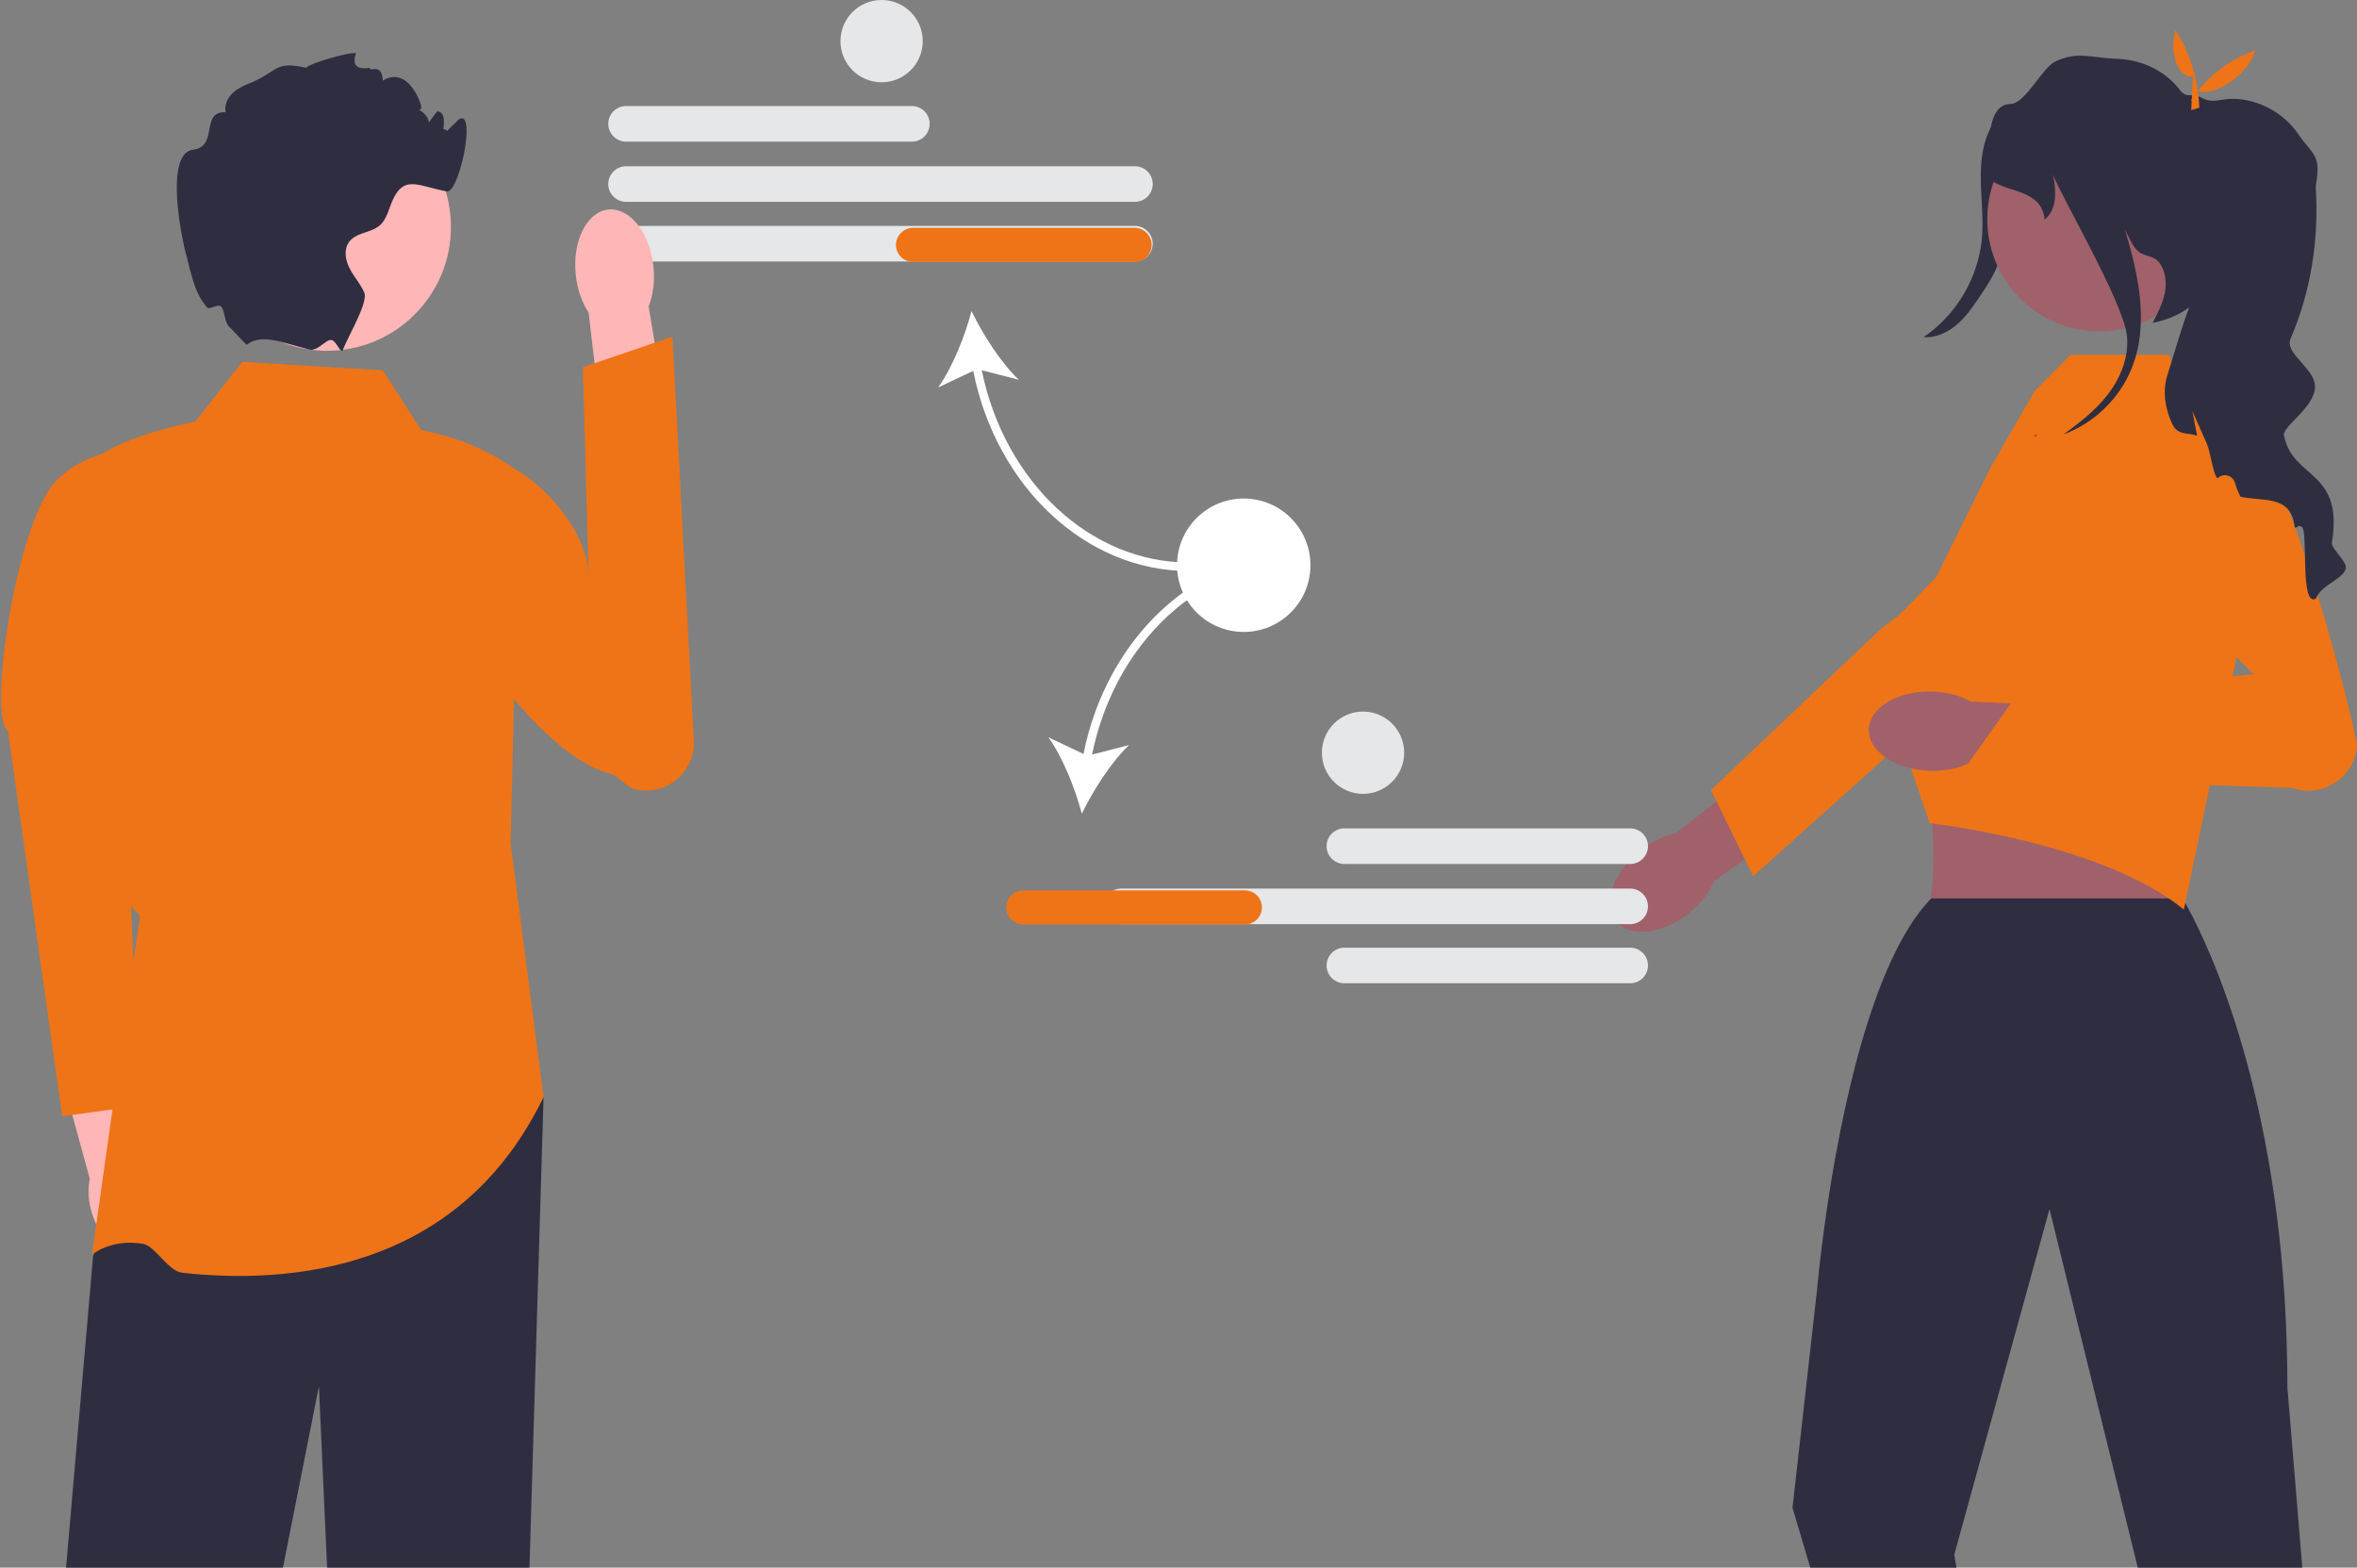 <svg xmlns="http://www.w3.org/2000/svg" width="824" height="548" fill="none"><rect width="100%" height="100%" fill="#808080" stroke="none"/><g clip-path="url(#a)"><path fill="#E6E7E8" d="M318.79 49.508h-99.92a6.224 6.224 0 0 1-6.217-6.216 6.224 6.224 0 0 1 6.217-6.217h99.92a6.224 6.224 0 0 1 6.217 6.217 6.224 6.224 0 0 1-6.217 6.216M396.768 70.55H218.87a6.224 6.224 0 0 1-6.217-6.217 6.224 6.224 0 0 1 6.217-6.217h177.898a6.224 6.224 0 0 1 6.217 6.217 6.224 6.224 0 0 1-6.217 6.217M396.768 91.402H218.87a6.224 6.224 0 0 1-6.217-6.216 6.224 6.224 0 0 1 6.217-6.217h177.898a6.224 6.224 0 0 1 6.217 6.217 6.224 6.224 0 0 1-6.217 6.216"/><path fill="#fff" d="M415.61 199.614v-2.979c-34.384 0-64.411-28.088-72.394-67.212l12.956 3.333c-6.266-5.937-12.597-15.876-16.524-23.998-2.319 8.719-6.652 19.678-11.679 26.694l12.258-5.806c8.151 40.704 39.468 69.968 75.383 69.968"/><path fill="#EE7417" d="M402.605 85.614a5.964 5.964 0 0 1-5.957 5.957h-77.452a5.965 5.965 0 0 1-5.958-5.957 5.965 5.965 0 0 1 5.958-5.958h77.452a5.964 5.964 0 0 1 5.957 5.958"/><path fill="#FFB6B6" d="M53.852 417.489c-1.18-4.105-3.198-7.607-5.602-10.105l-8.734-39.813-19.036 4.663 10.909 39.884c-.718 3.375-.574 7.404.605 11.509 2.693 9.379 9.77 15.609 15.806 13.914s8.746-10.673 6.052-20.052"/><path fill="#EE7417" d="M51.218 156.327s-20.561-.709-32.477 12.696c-13.652 16.676-22.983 82.02-15.978 86.42l18.98 134.773 27.064-3.719-6.946-161.708z"/><path fill="#2F2E41" d="m190.028 383.504-4.927 164.491h-70.749l-2.859-63.406-12.571 63.406H23.094l9.458-108.998 9.77-22.923 6.614-15.535z"/><path fill="#EE7417" d="m133.834 129.459-49.152-2.979-16.384 20.852c-14.15 3.03-26.93 6.942-35.747 13.406 2.11 62.446-2.524 143.645 16.384 159.371l-16.79 118.505s6.771-5.801 18.082-3.753c3.908.707 8.624 9.51 13.426 10.043 36.893 4.099 96.721-.116 126.374-61.4l-11.509-88.716 2.979-129.582c-9.313-7.361-20.891-12.145-34.258-14.895z"/><path fill="#FFB6B6" d="M228.46 93.208c.533 5.163-.144 10.02-1.703 13.913l8.187 48.872-23.369 3.216-5.789-49.922c-2.323-3.493-3.978-8.108-4.511-13.272-1.219-11.797 3.879-21.988 11.386-22.764s14.581 8.16 15.799 19.956"/><path fill="#EE7417" d="M150.765 168.94c-2.447 3.61-1.765 7.668-2.349 12.543-2.48 20.698 37.183 81.861 64.627 88.903 3.602.924 5.653 4.809 9.288 5.59 10.768 2.314 20.794-6.233 20.213-17.231l-7.455-141.063-31.319 10.682 2.005 73.237c-.2-15.172-14.132-30.621-24.685-37.046 0 0-21.375-8.821-30.325 4.385"/><path fill="#FFB6B6" d="M114.358 122.626c23.912 0 43.295-19.384 43.295-43.295s-19.383-43.295-43.295-43.295c-23.91 0-43.294 19.383-43.294 43.295 0 23.911 19.383 43.295 43.294 43.295"/><path fill="#2F2E41" d="M154.686 47.54c-.372.089 5.7-5.83 5.958-5.959 5.958-2.979-.164 26.14-4.468 25.321-10.59-2.01-15.163-6.003-19.274 3.962-1.147 2.77-1.861 5.898-4.096 7.88-3.068 2.695-8.162 2.472-10.664 5.689-2.011 2.591-1.43 6.404.06 9.324 1.489 2.934 3.753 5.421 5.108 8.415 1.52 3.366-4.96 14.076-7.432 20.093v.015l-.015.035c-.657 1.578-2.218-2.968-3.866-3.422-1.973-.543-4.878 4.114-8.02 3.268-.015 0-.03-.015-.044-.015-2.994-.834-6.331-1.728-9.637-2.622h-.015c-9.31-2.532-11.663 1.103-12.11.998l-5.778-6.047c-1.984-1.444-1.76-6.106-3.158-7.358-1.144-1.024-3.995 1.342-4.835.358-4.12-4.826-5.069-9.653-7.498-19.184-2.219-8.714-6.821-34.794 2.637-35.97 8.921-1.118 2.398-13.54 11.379-13.078-.536-2.264.462-4.692 2.085-6.36 1.609-1.683 3.754-2.726 5.913-3.62 10.65-4.349 8.877-8.087 20.108-5.555 1.117-1.564 15.442-5.641 17.467-5.12.149.03-3.124 6.386 4.875 5.12-.298 1.832 4.062-2.14 4.468 4.468 8.531-5.12 13.122 7.135 13.405 8.937.373 2.249-3.023 1.102-.759 1.445 1.34.208 3.634 2.934 3.41 4.29a713 713 0 0 1 2.92-3.918c.178.015.342.045.521.075 4.528.863-.663 15.665-.477 11.051.343-8.475 6.345-3.515 1.832-2.517M706.926 38.663a1768 1768 0 0 1-5.243 39.386c-.77 5.324-1.584 10.716-3.726 15.65-1.462 3.369-3.51 6.445-5.547 9.5-2.406 3.61-4.853 7.267-8.121 10.121s-7.515 4.858-11.841 4.523c11.479-7.727 19.193-20.796 20.412-34.578.573-6.48-.213-12.992-.364-19.494s.393-13.23 3.393-19.002c3-5.77 8.926-10.39 15.428-10.226z"/><path fill="#A0616A" d="M590.596 319.086c-9.34 7.575-20.819 8.898-25.639 2.955-4.821-5.944-1.157-16.903 8.182-24.478 4.088-3.315 8.587-5.433 12.757-6.268l39.977-31.601 14.43 19.076-40.941 29.128c-1.678 3.908-4.678 7.872-8.766 11.188"/><path fill="#EE7417" d="m598.146 276.186 59.567-56.522 5.958-4.468s34.194-33.314 43.049-34.077c3.75-.322 7.5.613 10.659 2.665 5.105 3.31 7.748 8.758 7.748 14.249a16.83 16.83 0 0 1-5.631 12.594l-54.534 48.957-23.2 20.825-28.852 25.908-2.933-5.975-9.919-20.244z"/><path fill="#A0616A" d="m725.519 237.934-59.643 18.268c9.985 2.813 14.166 63.658 4.874 65.548 0 0 98.847 7.031 93.453 0-6.575-8.57 2.243-65.523 6.447-65.548z"/><path fill="#2F2E41" d="m804.882 548-5.213-62.914c0-22.506-1.46-42.837-3.798-60.964-9.369-72.76-32.857-110.055-32.857-110.055h-87.878c-.119.134-.238.238-.357.372l-.015.015c-20.734 21.791-31.517 76.588-36.313 109.668-2.279 15.744-3.203 26.572-3.203 26.572l-8.594 76.379L632.865 548h51.133l-.804-4.483 32.902-119.395.402-1.459.358 1.459L747.36 548z"/><path fill="#EE7417" d="m676.936 201.641 18.57-37.485 15.646-27.234 12.653-12.894h34.628l3.224 12.894 19.342 10.746 6.842 53.728-24.374 116.572c-29.014-23.64-88.813-30.188-88.813-30.188l-9.69-28.196-6.404-33.967-.774-4.062z"/><path fill="#A0616A" d="M674.709 269.45c-12.021-.341-21.589-6.819-21.372-14.468.217-7.65 10.137-13.574 22.158-13.233 5.261.149 10.053 1.475 13.76 3.559l50.916 2.084-1.486 23.873-50.036-4.588c-3.819 1.871-8.679 2.922-13.94 2.773"/><path fill="#EE7417" d="m739.822 187.966 48.029 47.683-83.659 8.567-19.442 27.347 116.607 3.866c10.521 3.747 21.727-3.524 22.593-14.658.292-3.76-23.663-99.156-38.166-108.012-16.997-10.38-45.962 35.207-45.962 35.207"/><path fill="#A0616A" d="M773.186 77.24c.349-21.66-16.926-39.5-38.585-39.85-21.658-.349-39.499 16.926-39.849 38.585-.349 21.658 16.926 39.499 38.585 39.849 21.658.349 39.499-16.926 39.849-38.585"/><path fill="#2F2E41" d="M820.066 198.812c-.983 3.724-8.639 5.645-10.426 10.426-5.69 3.247-2.607-23.28-4.9-25.023-1.773-1.325-2.249 1.877-2.652-.878-1.519-10.337-11.453-8.029-18.811-9.697-.834-1.623-1.475-3.202-1.892-4.736-.745-2.771-4.141-3.739-6.151-1.698-.909-.804-1.564-3.649-2.205-6.494-.461-2.071-.923-4.141-1.459-5.452l-5.124-11.558 1.653 8.609c-3.351-1.206-6.732.045-8.683-4.096-2.503-5.317-3.501-11.543-1.683-17.128 1.653-5.064 4.438-15.208 7.581-23.608-3.56 2.577-7.835 4.453-12.794 5.392 1.757-3.337 3.544-6.733 4.289-10.441.73-3.71.283-7.835-2.07-10.784-1.936-2.428-4.796-1.817-7.209-3.768-1.877-1.52-3.5-5.407-4.632-7.537 4.825 16.041 8.475 33.081 2.338 48.392-4.245 10.605-13.182 19.229-23.906 23.146 5.705-4.081 11.276-8.43 15.55-13.971 4.573-5.943 7.552-13.449 6.643-20.897-1.43-11.692-23.116-48.675-25.782-55.944 1.459 7.105.893 12.646-2.949 15.7-.998-10.308-12.229-9.37-18.35-13.495 0 0-4.737-26.766 6.374-26.93 5.362-.074 10.978-12.675 15.848-14.924 7.775-3.59 12.541-1.147 21.165-.878 8.609.253 16.876 3.961 22.134 10.768 2.755 3.56 3.768.73 7.909 2.95 3.932 2.1 6.583.148 11.036.282 8.922.239 17.576 5.005 22.58 12.378 5.005 7.387 8.088 6.702 6.107 18.126q-.043.2 0 .805c1.088 17.992-1.698 36.029-8.832 52.592-2.205 5.094 8.578 10.352 8.563 16.712-.015 7.387-11.914 14.12-10.812 17.277 3.157 15.208 20.897 11.827 16.711 37.281-.342 2.071 5.497 6.614 4.841 9.101M711.407 152.238q.49-.156.983-.358c-.418.298-.82.581-1.237.879z"/><path fill="#EE7417" d="M766.653 26.751c-4.267.634-8.601-6.445-6.178-16.261 5.279 8.072 7.977 17.16 8.402 27.14l-2.845.882z"/><path fill="#EE7417" d="M788.452 17.588c-2.911 10.317-17.697 17.222-20.309 13.631l-.298 6.153-1.828-2.352c5.302-7.886 12.531-13.935 22.435-17.432"/><path fill="#E6E7E8" d="M463.774 295.796a6.224 6.224 0 0 1 6.217-6.217h99.92a6.224 6.224 0 0 1 6.217 6.217 6.224 6.224 0 0 1-6.217 6.217h-99.92a6.224 6.224 0 0 1-6.217-6.217M463.774 337.501a6.224 6.224 0 0 1 6.217-6.217h99.92a6.224 6.224 0 0 1 6.217 6.217 6.224 6.224 0 0 1-6.217 6.217h-99.92a6.224 6.224 0 0 1-6.217-6.217M392.013 323.055a6.224 6.224 0 0 1-6.217-6.217 6.224 6.224 0 0 1 6.217-6.217H569.91a6.224 6.224 0 0 1 6.217 6.217 6.224 6.224 0 0 1-6.217 6.217z"/><path fill="#fff" d="m378.787 263.554-12.258-5.807c5.028 7.017 9.36 17.975 11.68 26.695 3.927-8.122 10.257-18.061 16.523-23.998l-12.955 3.333c7.983-39.125 38.009-67.213 72.394-67.213v-2.978c-35.916 0-67.233 29.264-75.384 69.968"/><path fill="#EE7417" d="M435.207 323.168h-77.451a5.965 5.965 0 0 1-5.958-5.958 5.965 5.965 0 0 1 5.958-5.958h77.451a5.965 5.965 0 0 1 5.958 5.958 5.965 5.965 0 0 1-5.958 5.958"/><path fill="#fff" d="M457.827 201.322c2.063-12.713-6.571-24.692-19.284-26.755-12.714-2.063-24.693 6.571-26.756 19.284-2.063 12.714 6.571 24.692 19.285 26.756 12.713 2.063 24.692-6.571 26.755-19.285"/><path fill="#E6E7E8" d="M308.204 28.768c7.944 0 14.384-6.44 14.384-14.384S316.148 0 308.204 0c-7.945 0-14.385 6.44-14.385 14.384s6.44 14.384 14.385 14.384M476.512 277.507c7.944 0 14.384-6.44 14.384-14.384s-6.44-14.384-14.384-14.384-14.384 6.44-14.384 14.384 6.44 14.384 14.384 14.384"/></g><defs><clipPath id="a"><path fill="#fff" d="M.374 0h823.579v548H.374z"/></clipPath></defs></svg>